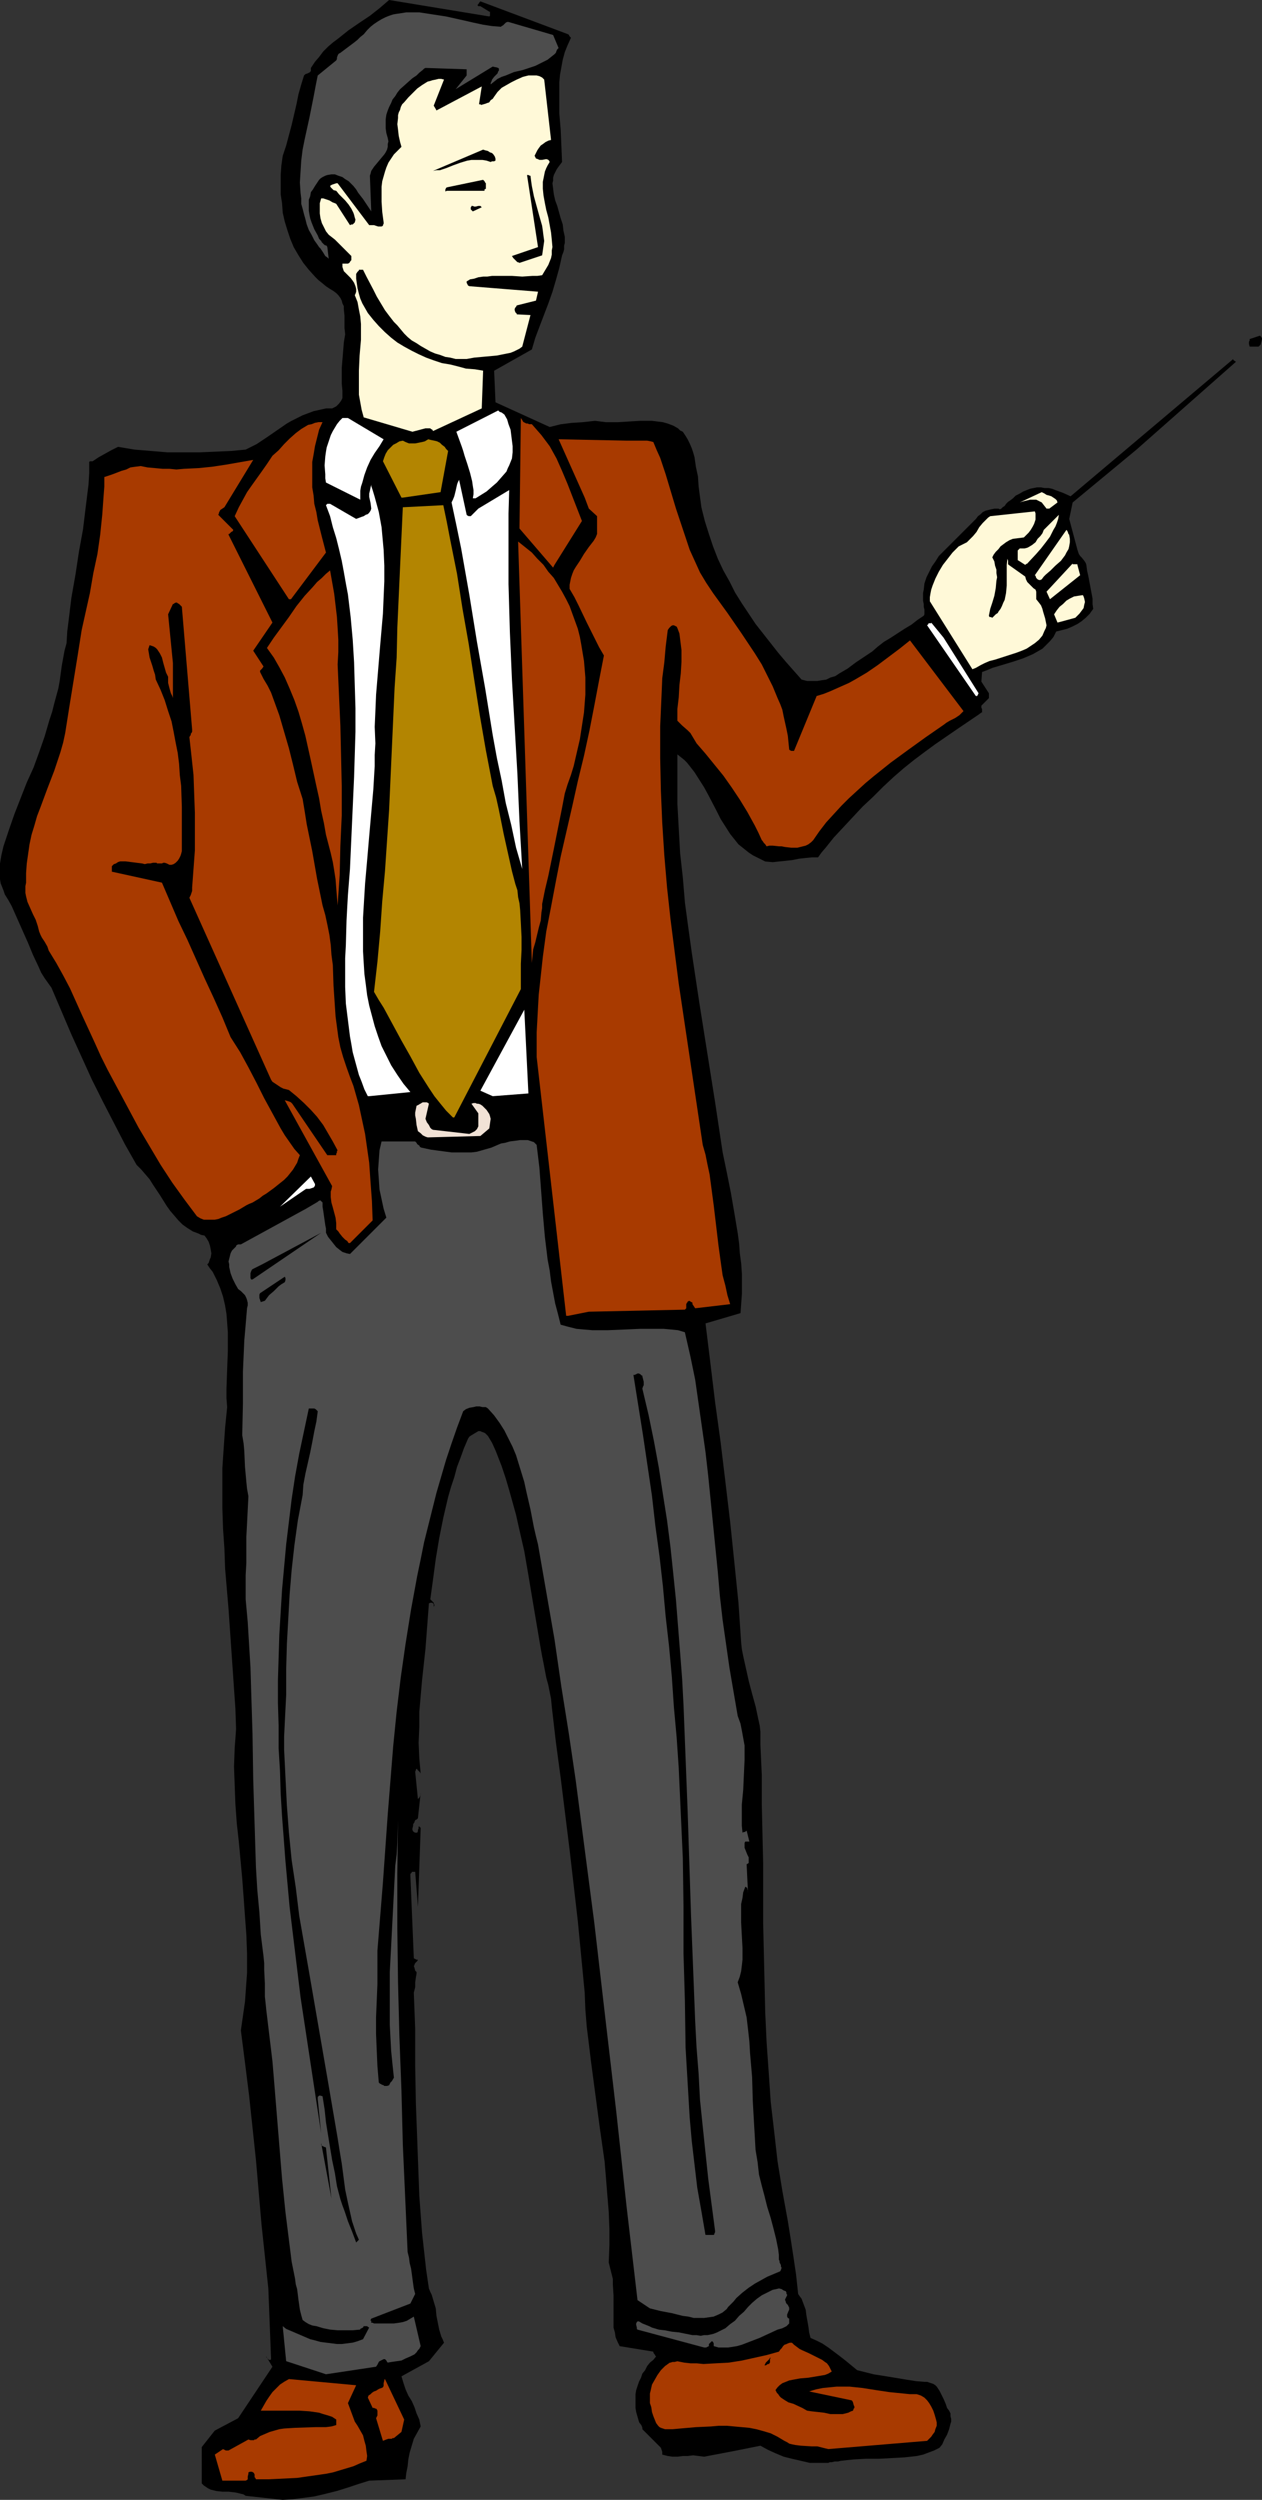 <?xml version="1.0" encoding="UTF-8" standalone="no"?>
<svg
   version="1.0"
   width="78.63mm"
   height="155.711mm"
   id="svg54"
   sodipodi:docname="Teacher - Male 11.wmf"
   xmlns:inkscape="http://www.inkscape.org/namespaces/inkscape"
   xmlns:sodipodi="http://sodipodi.sourceforge.net/DTD/sodipodi-0.dtd"
   xmlns="http://www.w3.org/2000/svg"
   xmlns:svg="http://www.w3.org/2000/svg">
  <rect width="100%" height="100%" fill="#333333" stroke="none"/>
  <sodipodi:namedview
     id="namedview54"
     pagecolor="#ffffff"
     bordercolor="#000000"
     borderopacity="0.25"
     inkscape:showpageshadow="2"
     inkscape:pageopacity="0.0"
     inkscape:pagecheckerboard="0"
     inkscape:deskcolor="#d1d1d1"
     inkscape:document-units="mm" />
  <defs
     id="defs1">
    <pattern
       id="WMFhbasepattern"
       patternUnits="userSpaceOnUse"
       width="6"
       height="6"
       x="0"
       y="0" />
  </defs>
  <path
     style="fill:#000000;fill-opacity:1;fill-rule:evenodd;stroke:none"
     d="m 66.58,588.515 2.424,-0.162 2.586,-0.323 2.424,-0.323 2.747,-0.646 2.586,-0.646 2.586,-0.808 2.424,-0.808 2.586,-0.808 8.565,-0.323 0.162,-1.454 0.323,-1.616 0.162,-1.616 0.323,-1.616 0.485,-1.616 0.485,-1.616 0.808,-1.454 0.808,-1.454 -0.162,-0.808 -0.162,-0.808 -0.646,-1.454 -0.485,-1.454 -0.646,-1.454 -0.808,-1.293 -0.646,-1.454 -0.485,-1.454 -0.485,-1.616 6.464,-3.555 3.555,-4.363 -0.323,-0.808 -0.323,-0.646 -0.485,-1.616 -0.323,-1.616 -0.323,-1.616 -0.162,-1.778 -0.485,-1.616 -0.485,-1.616 -0.323,-0.646 -0.323,-0.808 -0.646,-4.363 -0.485,-4.363 -0.485,-4.363 -0.323,-4.363 -0.323,-4.363 -0.162,-4.363 -0.323,-8.726 -0.323,-8.726 -0.162,-8.726 v -8.726 l -0.323,-8.564 0.162,-0.646 0.162,-0.646 v -1.131 l 0.162,-1.131 0.162,-0.97 v -0.162 -0.162 l -0.323,-0.323 -0.162,-0.646 -0.162,-0.485 0.162,-0.162 v -0.162 l 0.162,-0.323 0.323,-0.323 0.162,-0.162 0.162,-0.323 h -0.323 l -0.323,-0.162 -0.323,-0.162 -0.808,-19.391 v -0.485 l 0.323,-0.323 v -0.162 h 0.323 0.162 0.323 l 0.646,8.241 0.646,-18.583 -0.162,-0.162 -0.162,-0.162 v 0 H 98.577 v 0.162 0.323 l -0.162,0.323 v 0.323 l -0.162,0.323 h -0.323 -0.162 l -0.323,-0.162 -0.162,-0.162 -0.162,-0.323 v -0.323 l 0.162,-0.646 v -0.323 l 0.162,-0.323 0.162,-0.162 v -0.162 l 0.162,-0.323 0.162,-0.162 h 0.162 l 0.323,-0.323 0.646,-5.979 v 0.323 l -0.162,0.485 -0.162,0.323 -0.162,0.162 -0.162,0.162 -0.646,-6.464 0.162,-0.323 v -0.162 l 0.162,-0.162 v 0 h 0.162 v 0.162 l 0.162,0.162 0.162,0.162 0.162,0.162 0.162,0.162 0.162,0.323 v 0 l -0.323,-3.555 -0.162,-3.717 0.162,-3.717 v -3.555 l 0.323,-3.717 0.323,-3.717 0.808,-7.433 0.808,-10.665 0.323,-0.162 h 0.323 0.162 l 0.162,0.162 0.162,0.162 v 0.162 0.162 0.323 l 0.162,-0.323 v -0.162 l -0.162,-0.323 v -0.162 l -0.323,-0.323 -0.485,-0.485 0.646,-4.686 0.646,-4.848 0.808,-4.848 0.97,-4.848 1.131,-4.848 0.646,-2.262 0.808,-2.424 0.646,-2.424 0.808,-2.101 0.808,-2.262 0.97,-2.262 0.323,-0.485 0.485,-0.323 0.808,-0.485 0.808,-0.485 h 0.485 l 0.323,0.162 0.485,0.162 0.323,0.162 0.323,0.323 0.323,0.323 0.485,0.808 0.485,0.808 0.808,1.778 0.323,0.808 1.131,2.909 0.97,2.909 0.808,2.747 0.808,2.909 0.808,2.909 0.646,2.909 1.293,5.656 0.97,5.656 0.97,5.817 1.939,11.473 0.323,1.778 0.323,1.616 0.646,3.393 0.485,1.778 0.323,1.616 0.323,1.616 0.162,1.778 0.97,8.403 1.131,8.403 2.101,16.967 0.97,8.403 0.97,8.403 0.808,8.403 0.808,8.403 0.162,4.04 0.323,4.04 0.485,3.878 0.485,4.04 2.101,15.836 1.131,7.918 0.323,3.878 0.323,4.04 0.323,3.878 0.162,4.04 v 3.878 l -0.162,4.04 0.323,1.293 0.323,1.293 0.323,1.293 v 1.293 l 0.162,2.585 v 2.747 2.424 1.293 1.131 l 0.323,1.131 0.162,1.131 0.485,1.131 0.485,0.97 7.918,1.293 v 0.162 l 0.162,0.323 0.162,0.162 0.162,0.323 0.162,0.162 -0.646,0.808 -0.808,0.646 -0.646,0.808 -0.485,0.97 -0.646,0.808 -0.323,0.97 -0.485,0.97 -0.323,0.97 -0.323,0.97 -0.162,0.97 v 1.131 0.97 1.131 l 0.162,0.97 0.323,1.131 0.323,1.131 0.162,0.323 0.162,0.162 0.323,0.485 0.162,0.485 v 0.323 l 4.202,4.201 0.162,0.162 0.162,0.485 0.162,0.485 v 0.646 l 0.646,0.162 0.646,0.162 1.131,0.162 h 1.131 l 1.293,-0.162 h 1.131 l 1.293,-0.162 1.293,0.162 1.293,0.162 3.394,-0.646 3.394,-0.646 3.232,-0.646 3.232,-0.646 1.778,0.97 1.778,0.808 1.939,0.808 1.939,0.485 2.101,0.485 2.101,0.485 h 2.101 2.262 l 0.323,-0.162 h 0.485 l 0.646,-0.162 h 0.808 l 0.646,-0.162 1.454,-0.162 1.616,-0.162 2.909,-0.162 h 3.07 l 3.07,-0.162 2.909,-0.162 1.454,-0.162 1.454,-0.162 1.454,-0.323 1.293,-0.485 1.293,-0.485 1.293,-0.646 0.646,-0.808 0.485,-1.131 0.646,-1.131 0.485,-1.293 0.323,-1.293 0.162,-0.485 v -0.646 l -0.162,-0.646 v -0.646 l -0.323,-0.646 -0.485,-0.646 -0.323,-0.97 -0.485,-1.131 -0.485,-0.97 -0.485,-0.97 -0.646,-0.97 -0.323,-0.323 -0.485,-0.323 -0.485,-0.162 -0.485,-0.162 -0.485,-0.162 h -0.646 l -1.939,-0.162 -2.101,-0.323 -1.939,-0.323 -1.939,-0.323 -4.04,-0.646 -3.878,-0.97 -2.747,-2.262 -1.454,-1.131 -1.293,-0.97 -1.293,-0.97 -1.454,-0.97 -1.293,-0.646 -1.454,-0.646 -0.323,-1.293 -0.162,-1.293 -0.485,-2.747 -0.162,-1.293 -0.485,-1.293 -0.485,-1.293 -0.485,-0.646 -0.323,-0.485 -0.485,-4.525 -0.646,-4.363 -0.646,-4.201 -0.646,-4.04 -0.646,-3.555 -0.646,-3.555 -1.131,-6.948 -0.808,-7.11 -0.808,-6.948 -0.485,-7.11 -0.485,-6.948 -0.323,-6.948 -0.162,-7.11 -0.323,-13.897 v -14.058 l -0.323,-13.897 v -6.948 l -0.323,-7.11 v -1.454 -1.616 l -0.162,-1.454 -0.323,-1.454 -0.646,-3.07 -0.808,-2.909 -0.808,-3.07 -0.646,-2.909 -0.646,-2.909 -0.323,-1.616 -0.162,-1.454 -0.646,-9.534 -0.97,-9.534 -0.97,-9.372 -1.131,-9.534 -1.131,-9.372 -1.293,-9.372 -1.131,-9.372 -1.131,-9.211 8.242,-2.424 0.162,-2.262 0.162,-2.262 v -2.424 -2.262 l -0.162,-2.424 -0.323,-2.424 -0.162,-2.262 -0.323,-2.424 -0.808,-4.848 -0.808,-4.686 -0.97,-4.848 -0.97,-4.686 -1.778,-11.796 -3.717,-23.431 -1.778,-11.796 -0.808,-5.817 -0.808,-5.979 -0.485,-5.817 -0.646,-5.817 -0.323,-5.817 -0.323,-5.817 v -5.817 -5.817 l 0.808,0.646 0.808,0.646 0.646,0.646 0.646,0.808 1.131,1.454 1.131,1.778 1.131,1.778 0.97,1.778 1.939,3.717 0.97,1.939 1.131,1.778 1.131,1.778 1.293,1.616 0.646,0.808 0.808,0.646 0.808,0.646 0.808,0.646 0.97,0.646 0.97,0.485 0.97,0.485 0.97,0.485 1.778,0.162 1.454,-0.162 1.616,-0.162 1.454,-0.162 1.616,-0.323 1.454,-0.162 1.616,-0.162 h 1.454 l 0.808,-1.131 0.97,-1.131 1.939,-2.424 2.262,-2.424 2.262,-2.424 2.262,-2.424 2.424,-2.262 2.424,-2.424 2.424,-2.262 2.424,-2.101 2.424,-1.939 2.586,-1.939 2.424,-1.778 5.171,-3.555 5.01,-3.393 0.646,-0.485 h 0.162 v -0.162 -0.162 -0.485 l -0.162,-0.323 v -0.485 l 1.778,-1.778 v -1.131 l -1.778,-2.747 0.162,-2.262 1.293,-0.485 1.131,-0.485 4.848,-1.454 2.424,-0.808 1.131,-0.485 1.131,-0.485 1.131,-0.646 1.131,-0.646 0.808,-0.808 0.97,-0.97 0.808,-0.97 0.646,-1.293 2.586,-0.646 1.131,-0.485 1.293,-0.646 0.97,-0.646 0.97,-0.808 0.97,-0.97 0.323,-0.485 0.485,-0.646 -0.162,-1.131 v -1.293 l -0.485,-2.585 -0.485,-2.585 -0.323,-1.454 -0.162,-1.293 -0.162,-0.485 -0.323,-0.485 -0.646,-0.808 -0.323,-0.323 -0.323,-0.485 -0.162,-0.485 -0.162,-0.485 -1.939,-7.272 0.808,-3.878 15.029,-12.443 23.432,-20.684 -0.485,-0.323 -0.162,-0.162 v -0.162 l -38.3,32.318 -1.778,-0.808 -1.778,-0.646 -0.808,-0.323 -0.808,-0.162 h -0.97 l -0.808,-0.162 h -0.97 l -0.808,0.162 -0.808,0.162 -0.808,0.323 -0.808,0.323 -0.808,0.485 -0.97,0.485 -0.646,0.646 -0.646,0.485 -0.485,0.323 -0.485,0.485 -0.323,0.485 -0.485,0.323 -0.323,0.323 -0.323,0.162 -0.323,-0.162 h -0.323 -0.646 l -0.808,0.162 -0.646,0.162 -0.646,0.162 -0.646,0.323 -0.485,0.485 -0.646,0.485 -0.485,0.646 -1.131,1.131 -1.131,1.131 -2.262,2.262 -2.101,2.101 -1.131,1.131 -0.97,0.97 -0.808,1.293 -0.808,1.131 -0.646,1.293 -0.646,1.293 -0.485,1.454 -0.162,1.454 -0.162,0.808 v 0.808 0.97 l 0.162,0.808 v 0.646 l 0.162,0.646 v 0.323 0.162 0 0.162 0.162 0.323 l -0.162,0.323 -1.454,0.97 -1.454,1.131 -1.616,0.97 -3.232,2.101 -1.616,0.97 -1.454,1.131 -1.293,1.131 -1.939,1.293 -1.939,1.293 -1.939,1.454 -1.939,1.131 -0.97,0.646 -1.131,0.323 -0.97,0.485 -1.131,0.162 -0.97,0.162 h -1.293 -1.131 l -1.293,-0.323 -3.717,-4.201 -1.778,-2.101 -1.778,-2.262 -1.778,-2.262 -1.778,-2.262 -1.616,-2.424 -1.616,-2.424 -1.616,-2.585 -1.293,-2.585 -1.454,-2.585 -1.293,-2.747 -1.131,-2.909 -0.97,-2.909 -0.97,-3.07 -0.808,-3.232 -0.323,-2.424 -0.323,-2.424 -0.162,-2.424 -0.485,-2.262 -0.323,-2.262 -0.323,-1.131 -0.323,-0.97 -0.485,-1.131 -0.485,-0.97 -0.485,-0.808 -0.646,-0.97 -0.646,-0.323 -0.485,-0.485 -1.131,-0.646 -1.293,-0.485 -1.131,-0.323 -1.293,-0.162 -1.293,-0.162 h -1.293 -1.454 l -2.747,0.162 -2.586,0.162 h -1.454 -1.293 l -1.293,-0.162 -1.293,-0.162 -1.454,0.162 -1.454,0.162 -2.586,0.162 -1.293,0.162 -1.293,0.162 -1.293,0.323 -1.293,0.323 -12.767,-5.817 -0.323,-7.433 8.888,-5.009 v 0 l 0.808,-2.747 0.97,-2.585 2.101,-5.494 0.97,-2.747 0.808,-2.747 0.808,-2.909 0.646,-2.909 0.323,-0.808 0.162,-0.646 V 57.85 l 0.162,-0.646 v -1.454 l -0.323,-1.454 -0.162,-1.454 -0.485,-1.454 -0.808,-2.909 -0.485,-1.293 -0.323,-1.454 -0.162,-1.293 -0.162,-1.293 0.162,-0.646 V 41.852 l 0.162,-0.646 0.323,-0.646 0.323,-0.646 0.323,-0.485 0.485,-0.646 0.485,-0.646 -0.162,-3.878 -0.162,-3.717 -0.323,-3.878 v -3.717 -1.778 -1.778 l 0.162,-1.778 0.323,-1.778 0.323,-1.778 0.485,-1.778 0.646,-1.616 0.808,-1.778 -0.323,-0.323 -0.162,-0.323 -0.162,-0.162 -20.685,-7.756 v 0 l -0.162,0.162 -0.323,0.485 -0.162,0.162 v 0.162 l 0.162,0.162 h 0.162 0.162 0.162 l 2.101,1.293 h 0.162 V 2.909 3.232 3.555 3.717 L 115.222,3.878 91.628,0 l -1.131,0.97 -1.131,0.97 -2.262,1.778 -2.424,1.616 -2.586,1.778 -2.424,1.939 -1.293,0.97 -1.131,0.97 -1.131,1.131 -0.97,1.293 -0.97,1.131 -0.97,1.454 v 0.162 0.323 0.323 h -0.162 v 0.162 l -0.323,0.162 -0.323,0.162 -0.485,0.162 -0.323,0.323 -0.646,2.101 -0.646,2.262 -0.485,2.424 -1.131,4.848 -0.646,2.424 -0.646,2.424 -0.808,2.424 -0.323,2.262 -0.162,2.262 v 2.262 2.262 l 0.323,2.101 0.162,2.262 0.485,2.101 0.646,2.101 0.646,1.939 0.808,1.939 1.131,1.939 1.131,1.778 1.293,1.616 1.454,1.616 0.808,0.808 0.808,0.646 0.97,0.808 0.97,0.646 0.808,0.485 0.646,0.485 0.485,0.485 0.485,0.646 0.323,0.646 0.162,0.646 0.323,0.646 v 0.646 l 0.162,1.616 v 1.454 1.454 l 0.162,1.454 -0.323,1.939 -0.162,2.101 -0.162,1.939 -0.162,1.939 v 1.778 1.939 l 0.162,1.616 v 1.778 l -0.162,0.323 -0.162,0.323 -0.485,0.646 -0.646,0.646 -0.97,0.485 h -1.454 l -1.454,0.323 -1.454,0.323 -1.293,0.485 -1.293,0.485 -1.293,0.646 -1.293,0.646 -1.131,0.646 -4.686,3.232 -2.424,1.616 -1.293,0.646 -1.293,0.646 -3.394,0.323 -3.717,0.162 -3.717,0.162 h -3.717 -3.878 l -3.878,-0.323 -3.878,-0.323 -3.878,-0.646 -0.97,0.485 -0.646,0.323 -1.454,0.808 -1.454,0.808 -1.454,0.97 H 21.331 21.17 l -0.162,0.162 v 2.585 l -0.162,2.747 -0.323,2.585 -0.323,2.585 -0.646,5.332 -0.97,5.333 -0.808,5.333 -0.97,5.494 -0.646,5.333 -0.323,2.585 -0.162,2.747 -0.485,1.778 -0.323,1.778 -0.323,1.778 -0.485,3.555 -0.323,1.778 -0.485,1.778 -0.485,1.778 -0.485,1.939 -0.646,1.939 -1.131,3.878 -1.293,3.717 -1.293,3.555 -1.616,3.555 -1.454,3.717 -1.454,3.717 -1.293,3.717 -0.646,1.939 -0.646,1.939 -0.485,2.101 L 0,203.282 v 0.97 0.97 0.97 0.808 l 0.162,0.97 0.323,0.808 0.323,0.808 0.323,0.97 0.808,1.293 0.808,1.454 1.293,2.909 1.293,2.909 1.293,2.909 1.131,2.747 1.293,2.747 0.646,1.454 0.808,1.293 0.808,1.131 0.808,1.131 4.686,10.988 2.424,5.333 2.424,5.333 2.586,5.171 2.586,5.009 2.586,5.009 2.747,4.848 1.131,1.131 0.97,1.131 0.97,1.131 0.808,1.293 1.616,2.424 0.808,1.293 0.808,1.293 0.808,1.131 0.97,1.131 0.97,1.131 0.97,0.97 1.131,0.808 1.293,0.808 1.293,0.485 0.646,0.323 0.808,0.162 0.485,0.646 0.485,0.808 0.323,0.97 0.162,0.808 0.162,0.97 -0.162,0.97 -0.162,0.323 -0.162,0.485 -0.162,0.485 -0.323,0.323 0.646,0.97 0.646,0.808 0.485,0.97 0.485,0.97 0.808,1.939 0.646,1.939 0.485,2.101 0.323,1.939 0.162,2.101 0.162,2.262 v 2.101 2.262 l -0.162,4.363 -0.162,4.525 v 2.262 l 0.162,2.101 -0.485,4.848 -0.323,4.686 -0.323,4.848 v 4.686 4.686 l 0.162,4.848 0.323,4.686 0.162,4.686 0.808,9.534 0.646,9.372 0.646,9.372 0.323,4.686 0.162,4.848 -0.162,2.262 -0.162,2.101 -0.162,4.525 0.162,4.363 0.162,4.363 0.323,4.525 0.485,4.363 0.808,8.726 0.323,4.363 0.323,4.525 0.323,4.363 0.162,4.363 v 4.525 l -0.323,4.525 -0.162,2.262 -0.323,2.262 -0.323,2.262 -0.323,2.262 0.97,7.595 0.97,7.756 0.808,7.595 0.808,7.595 1.293,15.028 0.808,7.595 0.808,7.595 0.646,16.644 -0.162,0.162 H 63.509 63.348 l -0.162,-0.162 -0.323,-0.323 -0.162,-0.162 v -0.162 l 1.454,2.424 -8.08,12.119 -5.494,2.909 -3.07,3.878 v 8.564 l 0.485,0.485 0.485,0.323 0.485,0.323 0.646,0.323 0.646,0.162 0.646,0.162 1.454,0.162 h 1.454 l 1.454,0.162 0.808,0.162 0.646,0.162 0.646,0.162 0.485,0.323 z"
     id="path1" />
  <path
     style="fill:#000000;fill-opacity:1;fill-rule:evenodd;stroke:none"
     d="m 62.055,583.182 -0.162,-0.323 -0.162,-0.323 -0.485,-0.646 -0.323,-0.97 -0.162,-0.485 -0.162,-0.646 v 0.485 0.485 l 0.323,0.808 0.323,0.646 0.485,0.97 z"
     id="path2" />
  <path
     style="fill:#000000;fill-opacity:1;fill-rule:evenodd;stroke:none"
     d="m 61.247,577.203 v -1.778 z"
     id="path3" />
  <path
     style="fill:#a83a00;fill-opacity:1;fill-rule:evenodd;stroke:none"
     d="m 52.52,583.99 h 5.333 l 0.323,-0.162 0.162,-0.162 v -0.646 l 0.162,-0.646 v -0.323 l 0.323,-0.162 h 0.162 0.323 l 0.323,0.162 0.162,0.162 0.162,0.323 v 0.646 l 0.162,0.162 0.162,0.323 h 3.07 l 3.394,-0.162 3.232,-0.162 3.394,-0.485 3.394,-0.485 1.616,-0.323 1.616,-0.485 1.616,-0.485 1.616,-0.485 1.454,-0.646 1.616,-0.646 0.162,-1.131 -0.162,-1.131 -0.162,-1.293 -0.323,-1.131 -0.323,-1.293 -0.646,-1.131 -0.646,-1.131 -0.646,-0.97 -1.616,-4.363 1.939,-4.201 -15.837,-1.454 -1.131,0.646 -0.97,0.646 -0.97,0.97 -0.808,0.808 -0.808,1.131 -0.646,0.97 -0.646,1.131 -0.646,1.131 h 2.262 2.262 2.262 2.262 l 2.424,0.162 1.131,0.162 1.131,0.162 0.97,0.323 1.131,0.323 0.97,0.323 0.97,0.646 v 1.293 l -1.131,0.323 -1.293,0.162 h -2.424 l -4.848,0.162 -2.586,0.162 -1.131,0.162 -1.131,0.323 -1.131,0.323 -1.131,0.485 -1.131,0.485 -0.97,0.808 h -0.323 l -0.162,0.162 h -0.485 -0.323 l -0.485,-0.162 -4.686,2.585 h -0.323 -0.323 l -0.323,-0.162 -0.323,-0.162 -1.939,1.293 1.778,6.14 z"
     id="path4" />
  <path
     style="fill:#a83a00;fill-opacity:1;fill-rule:evenodd;stroke:none"
     d="m 195.053,576.557 23.271,-1.939 0.485,-0.485 0.485,-0.485 0.323,-0.485 0.485,-0.646 0.162,-0.646 0.323,-0.808 v -0.808 l -0.162,-0.646 -0.323,-1.131 -0.323,-0.97 -0.485,-0.97 -0.485,-0.808 -0.485,-0.646 -0.646,-0.646 -0.808,-0.485 -0.97,-0.323 h -1.616 l -1.616,-0.162 -3.232,-0.323 -3.232,-0.485 -3.07,-0.485 -3.07,-0.323 h -1.454 -1.616 l -1.616,0.162 -1.616,0.162 -1.616,0.323 -1.616,0.485 10.019,2.101 0.162,0.162 0.162,0.323 0.162,0.646 0.162,0.323 v 0.323 l -0.162,0.162 -0.162,0.485 -0.485,0.162 -0.646,0.323 -0.646,0.162 -0.646,0.162 h -1.454 -1.454 l -1.454,-0.323 -1.454,-0.162 -1.454,-0.162 -1.131,-0.162 -1.131,-0.646 -2.101,-0.97 -1.131,-0.323 -0.808,-0.485 -0.97,-0.646 -0.323,-0.323 -0.323,-0.485 -0.323,-0.323 -0.323,-0.646 0.485,-0.646 0.485,-0.485 0.646,-0.485 0.808,-0.323 0.808,-0.323 0.808,-0.162 1.778,-0.323 1.939,-0.162 1.939,-0.323 1.939,-0.323 0.808,-0.323 0.808,-0.485 -0.323,-0.646 -0.323,-0.646 -0.485,-0.646 -0.485,-0.323 -0.646,-0.485 -0.646,-0.323 -1.293,-0.646 -1.293,-0.646 -1.454,-0.646 -0.646,-0.323 -0.646,-0.485 -0.646,-0.485 -0.485,-0.485 h -0.485 l -0.485,0.162 -0.323,0.162 -0.485,0.162 -0.323,0.323 -0.323,0.485 -0.323,0.323 -0.323,0.485 -2.909,0.808 -2.909,0.646 -2.909,0.646 -3.07,0.485 -3.07,0.162 -2.909,0.162 -1.616,-0.162 h -1.454 l -1.454,-0.162 -1.616,-0.323 -0.646,0.162 h -0.485 l -0.485,0.162 h -0.162 v 0 l -1.131,0.808 -0.97,0.97 -0.808,1.131 -0.646,1.131 -0.646,1.131 -0.323,1.454 -0.162,0.646 v 0.646 0.808 0.808 l 0.323,0.97 0.162,1.131 0.323,0.97 0.323,0.808 0.323,0.808 0.485,0.646 0.323,0.323 0.323,0.162 0.485,0.162 0.485,0.162 h 1.778 l 1.778,-0.162 3.717,-0.323 3.555,-0.162 1.778,-0.162 h 1.939 l 1.778,0.162 1.778,0.162 1.778,0.162 1.616,0.323 1.778,0.485 1.616,0.485 1.616,0.808 1.616,0.97 0.646,0.323 0.485,0.323 0.646,0.162 0.808,0.162 1.293,0.162 2.586,0.162 h 1.293 l 1.293,0.323 0.646,0.162 z"
     id="path5" />
  <path
     style="fill:#a83a00;fill-opacity:1;fill-rule:evenodd;stroke:none"
     d="m 90.982,574.295 0.485,-0.162 h 0.323 0.485 l 0.162,-0.162 h 0.323 l 1.778,-1.454 0.646,-2.909 -4.525,-9.534 -0.162,0.162 v 0.162 l -0.162,0.646 v 0.323 0.323 l -0.162,0.323 -0.323,0.162 -0.485,0.162 -0.323,0.162 -0.485,0.323 -0.485,0.162 -0.485,0.323 -0.323,0.323 -0.485,0.323 -0.162,0.485 1.131,2.424 h 0.323 l 0.323,0.162 h 0.162 l 0.162,0.162 0.162,0.323 v 0.162 0.485 0.485 l -0.323,0.646 1.616,5.333 z"
     id="path6" />
  <path
     style="fill:#000000;fill-opacity:1;fill-rule:evenodd;stroke:none"
     d="m 180.186,556.843 h 0.162 l 0.485,-0.323 h 0.323 v -0.162 l 0.162,-0.162 v -0.323 -0.323 -0.162 l 0.162,-0.323 v 0 h -0.162 l -0.162,0.323 -0.808,0.808 -0.162,0.323 -0.162,0.323 h -0.162 0.162 v 0 z"
     id="path7" />
  <path
     style="fill:#4d4d4d;fill-opacity:1;fill-rule:evenodd;stroke:none"
     d="m 76.761,558.944 11.797,-1.778 0.323,-0.485 0.323,-0.646 0.162,-0.162 0.323,-0.162 0.323,-0.162 0.323,-0.162 h 0.323 v 0 l 0.323,0.323 0.162,0.323 0.162,0.162 0.97,-0.162 1.131,-0.162 1.131,-0.162 0.97,-0.485 1.131,-0.485 0.97,-0.485 0.485,-0.485 0.323,-0.485 0.323,-0.323 0.323,-0.646 -1.616,-6.948 -0.808,0.485 -0.808,0.485 -0.97,0.323 -0.97,0.162 -1.131,0.162 H 91.628 89.204 88.558 88.073 l -0.323,-0.162 h -0.323 v -0.323 -0.162 h -0.162 v 0 0 -0.162 l 0.162,-0.323 9.211,-3.555 1.131,-2.262 -0.323,-1.293 -0.162,-1.131 -0.323,-2.424 -0.162,-1.131 -0.323,-1.293 -0.162,-1.293 -0.323,-1.293 -1.131,-25.37 -0.323,-12.766 -0.485,-12.766 -0.323,-12.766 -0.162,-12.604 v -12.766 l 0.162,-12.604 -0.162,5.333 -0.162,2.747 -0.323,2.585 -0.323,6.302 -0.323,6.302 -0.323,6.302 -0.323,6.14 v 6.302 6.14 l 0.162,3.07 0.162,3.07 0.323,3.232 0.323,3.07 -0.485,0.808 -0.323,0.323 -0.162,0.323 -0.162,0.323 -0.485,0.162 h -0.323 -0.323 l -0.162,-0.162 -0.485,-0.162 -0.162,-0.162 h -0.162 l -0.323,-0.323 -0.323,-3.878 -0.162,-3.717 -0.162,-3.878 v -3.878 l 0.323,-7.756 v -3.878 -4.04 l 1.293,-15.998 1.131,-15.998 0.646,-8.08 0.646,-8.08 0.808,-8.08 0.97,-8.08 1.131,-7.918 1.293,-8.08 1.454,-7.918 0.808,-3.878 0.808,-4.04 0.97,-3.878 0.97,-3.878 0.97,-3.878 1.131,-3.878 1.131,-3.878 1.293,-3.878 1.293,-3.717 1.454,-3.878 0.646,-0.485 0.808,-0.323 0.97,-0.162 0.646,-0.162 h 0.808 l 0.646,0.162 h 0.808 l 0.485,0.323 1.454,1.616 1.293,1.778 1.131,1.778 0.97,1.939 0.97,1.939 0.808,1.939 0.646,2.101 0.646,2.101 0.646,2.101 0.485,2.262 0.97,4.201 0.808,4.201 0.485,2.101 0.485,1.939 1.939,11.15 1.939,11.15 1.616,11.15 1.778,11.15 1.616,10.988 1.454,11.15 2.909,22.3 2.586,22.3 2.586,22.138 2.424,22.3 2.586,22.138 2.909,1.939 2.586,0.646 2.586,0.485 2.586,0.646 1.293,0.162 1.293,0.323 h 1.293 1.131 l 1.131,-0.162 1.131,-0.162 1.131,-0.485 0.97,-0.485 0.97,-0.808 0.323,-0.485 0.485,-0.485 0.808,-0.808 0.646,-0.808 1.454,-1.293 1.454,-1.131 1.454,-0.97 1.454,-0.808 1.454,-0.808 3.07,-1.293 0.162,-0.323 0.162,-0.485 -0.162,-0.323 v -0.323 l -0.323,-0.646 v -0.323 l -0.162,-0.323 v -1.131 l -0.162,-1.293 -0.485,-2.424 -0.646,-2.585 -0.646,-2.424 -0.808,-2.585 -0.646,-2.585 -0.646,-2.424 -0.646,-2.585 -0.323,-2.909 -0.485,-2.909 -0.162,-2.909 -0.162,-2.747 -0.162,-2.909 -0.162,-2.909 -0.162,-5.656 -0.485,-5.656 -0.162,-2.747 -0.323,-2.909 -0.323,-2.747 -0.646,-2.747 -0.646,-2.747 -0.808,-2.747 0.485,-1.293 0.323,-1.293 0.162,-1.293 0.162,-1.454 v -1.454 -1.293 l -0.323,-5.979 v -1.454 -1.454 -1.454 l 0.323,-1.454 0.162,-1.293 0.485,-1.293 h 0.162 l 0.162,0.162 0.162,0.162 v 0.162 l 0.162,0.485 v 0.485 l -0.323,-6.787 0.323,-0.162 0.162,-0.162 v -0.323 -0.323 -0.323 -0.323 l -0.323,-0.646 -0.323,-0.808 -0.323,-0.808 v -0.323 -0.323 -0.485 l 0.162,-0.323 h 0.97 l -0.646,-2.585 -0.162,0.162 h -0.162 v 0.162 h -0.162 -0.162 l -0.323,0.162 -0.162,-1.616 v -1.616 -1.616 -1.778 l 0.323,-3.393 0.162,-3.555 0.162,-3.555 v -1.778 -1.616 l -0.323,-1.778 -0.323,-1.778 -0.323,-1.616 -0.646,-1.778 -0.97,-5.656 -0.97,-5.656 -0.808,-5.656 -0.808,-5.656 -0.646,-5.656 -0.485,-5.656 -2.262,-22.623 -0.646,-5.656 -0.808,-5.656 -0.808,-5.656 -0.808,-5.656 -1.131,-5.494 -1.293,-5.656 -1.616,-0.485 -1.616,-0.162 -1.778,-0.162 h -1.778 -1.778 -1.939 l -3.717,0.162 -3.878,0.162 h -1.778 -1.939 l -1.939,-0.162 -1.778,-0.162 -1.939,-0.485 -1.778,-0.485 -0.646,-2.585 -0.646,-2.424 -0.485,-2.585 -0.485,-2.585 -0.323,-2.585 -0.485,-2.585 -0.646,-5.333 -0.485,-5.494 -0.808,-10.827 -0.646,-5.333 -0.323,-0.323 -0.323,-0.323 -0.485,-0.162 -0.485,-0.162 -0.485,-0.162 h -0.646 -1.131 l -1.131,0.162 -1.293,0.162 -1.131,0.323 -0.97,0.162 -1.131,0.485 -1.131,0.485 -1.131,0.323 -1.131,0.323 -1.131,0.323 -1.293,0.162 h -1.131 -1.131 -2.424 l -2.424,-0.323 -2.424,-0.323 -2.262,-0.485 -0.323,-0.162 -0.162,-0.323 -0.485,-0.323 -0.162,-0.323 -0.323,-0.323 h -7.918 l -0.485,2.101 -0.162,2.262 -0.162,2.262 0.162,2.262 0.162,2.424 0.485,2.262 0.485,2.262 0.646,2.101 -8.565,8.564 -0.808,-0.162 -0.97,-0.323 -0.646,-0.485 -0.808,-0.646 -0.646,-0.808 -0.646,-0.808 -0.646,-0.808 -0.485,-0.97 v -0.97 l -0.162,-0.808 -0.485,-3.393 -0.162,-0.97 v -0.97 l -0.162,-0.162 -0.162,-0.162 -0.162,-0.162 h -0.162 l -0.323,0.162 -0.162,0.162 -2.747,1.616 -15.352,8.403 H 56.399 56.076 l -0.323,0.162 -0.162,0.162 v 0.162 l -0.485,0.485 -0.485,0.485 -0.323,0.646 -0.162,0.646 -0.162,0.646 -0.162,0.646 0.162,0.646 v 0.646 l 0.323,1.454 0.485,1.293 0.646,1.293 0.646,1.131 0.646,0.485 0.485,0.485 0.485,0.485 0.323,0.646 0.162,0.485 0.162,0.646 v 0.646 l -0.162,0.646 -0.323,3.878 -0.323,3.717 -0.162,3.717 -0.162,3.717 v 7.433 l -0.162,7.433 0.323,1.939 0.162,1.778 0.162,3.717 0.323,3.555 0.162,1.616 0.323,1.778 -0.162,3.232 -0.162,3.232 -0.162,3.07 v 3.07 3.07 l -0.162,2.909 v 5.656 l 0.485,5.333 0.323,5.333 0.323,5.333 0.162,5.332 0.323,10.503 0.162,10.503 0.323,10.503 0.323,10.342 0.323,5.333 0.485,5.171 0.323,5.171 0.646,5.171 0.162,1.616 v 1.616 l 0.162,3.232 v 3.07 l 0.162,1.454 0.162,1.616 0.485,4.04 0.485,4.04 0.485,4.04 0.323,3.878 0.646,7.918 0.646,7.918 0.646,7.918 0.808,7.918 0.485,3.878 0.485,3.878 0.485,3.878 0.808,4.04 0.162,1.293 0.323,1.131 0.323,2.585 0.323,2.262 0.323,1.293 0.323,1.131 0.646,0.485 0.808,0.485 0.808,0.323 0.97,0.162 1.616,0.485 1.616,0.323 1.778,0.162 h 1.778 1.778 l 1.778,-0.162 v -0.162 l 0.323,-0.162 0.323,-0.162 0.162,-0.323 h 0.485 0.323 l 0.162,0.162 0.323,0.162 -1.454,2.747 -1.293,0.485 -1.131,0.323 -1.293,0.162 -1.293,0.162 h -1.131 l -1.293,-0.162 -1.293,-0.162 -1.293,-0.162 -1.131,-0.323 -1.293,-0.323 -1.131,-0.485 -1.131,-0.485 -2.262,-0.97 -1.131,-0.485 -0.808,-0.646 0.808,8.241 z"
     id="path8" />
  <path
     style="fill:#4d4d4d;fill-opacity:1;fill-rule:evenodd;stroke:none"
     d="m 165.803,552.642 h 0.162 0.323 l 0.323,-0.162 0.323,-0.162 v -0.162 -0.323 l 0.323,-0.323 0.162,-0.162 0.162,-0.162 h 0.162 l 0.162,0.162 0.162,0.323 v 0.323 0.323 l 1.131,0.323 h 1.131 1.131 l 1.131,-0.162 0.97,-0.162 1.131,-0.323 2.101,-0.808 2.101,-0.808 2.101,-0.97 2.101,-0.97 1.131,-0.323 0.97,-0.485 0.323,-0.323 0.323,-0.323 v -0.485 -0.323 -0.323 l -0.323,-0.162 -0.162,-0.323 v -0.323 -0.162 l 0.323,-0.808 0.162,-0.323 v -0.323 -0.162 l -0.162,-0.323 -0.162,-0.323 -0.323,-0.323 -0.162,-0.323 v -0.162 l -0.162,-0.323 v -0.162 l 0.485,-0.97 v -0.162 l -0.162,-0.162 v -0.323 l -0.162,-0.323 -0.485,-0.162 -0.485,-0.323 -0.646,-0.162 -0.646,0.162 -0.808,0.162 -0.646,0.323 -0.646,0.323 -1.293,0.646 -1.131,0.808 -1.131,0.97 -0.97,0.97 -0.97,1.131 -1.131,0.97 -0.97,1.131 -1.131,0.808 -1.131,0.97 -1.293,0.646 -0.646,0.323 -0.808,0.323 -0.646,0.162 -0.808,0.162 h -0.808 l -0.808,0.162 -0.97,-0.162 h -0.97 l -1.616,-0.323 -1.616,-0.323 -1.616,-0.162 -1.616,-0.323 -1.454,-0.162 -1.616,-0.485 -0.646,-0.323 -0.808,-0.323 -0.808,-0.323 -0.808,-0.485 h -0.323 l -0.162,0.162 -0.162,0.323 v 0.323 l 0.162,0.646 v 0.323 l 0.162,0.162 z"
     id="path9" />
  <path
     style="fill:#ffffff;fill-opacity:1;fill-rule:evenodd;stroke:none"
     d="m 67.388,542.623 -0.323,-5.009 z"
     id="path10" />
  <path
     style="fill:#000000;fill-opacity:1;fill-rule:evenodd;stroke:none"
     d="m 84.518,527.272 -0.646,-1.454 -0.485,-1.454 -0.485,-1.454 -0.323,-1.454 -0.646,-2.909 -0.646,-3.07 -0.808,-6.14 -0.485,-2.909 -0.485,-3.07 -1.131,-6.625 -1.131,-6.625 -2.262,-13.089 -2.262,-13.089 -1.131,-6.464 -1.131,-6.464 -0.808,-6.625 -0.97,-6.464 -0.646,-6.464 -0.485,-6.464 -0.323,-6.464 -0.323,-6.625 v -3.07 l 0.162,-3.393 0.162,-3.232 0.162,-3.232 v -5.979 l 0.162,-5.979 0.323,-5.817 0.323,-5.817 0.485,-5.817 0.646,-5.817 0.808,-5.817 1.131,-5.979 0.162,-2.424 0.485,-2.585 1.131,-5.009 0.485,-2.424 0.485,-2.585 0.485,-2.262 0.323,-2.424 -0.162,-0.162 -0.162,-0.162 -0.162,-0.162 -0.323,-0.162 H 73.69 73.367 73.044 72.721 l -1.131,5.333 -1.131,5.333 -0.97,5.332 -0.808,5.333 -0.646,5.333 -0.646,5.333 -0.485,5.332 -0.485,5.333 -0.323,5.333 -0.323,5.332 -0.162,5.333 -0.162,5.333 v 5.332 l 0.162,5.333 v 5.333 l 0.323,5.332 0.162,5.333 0.323,5.333 0.808,10.665 0.97,10.665 1.293,10.665 1.293,10.665 1.616,10.665 1.616,10.665 1.616,10.665 -0.808,-8.08 v -0.323 -0.162 l 0.162,-0.162 0.162,-0.162 h 0.162 0.162 l 0.485,0.162 0.485,3.07 0.323,3.07 0.97,5.979 0.485,2.909 0.646,3.07 0.485,3.07 0.808,3.07 0.485,1.454 0.485,1.293 0.808,2.424 0.97,2.424 0.485,1.293 0.485,1.293 z"
     id="path11" />
  <path
     style="fill:#000000;fill-opacity:1;fill-rule:evenodd;stroke:none"
     d="m 166.288,526.141 h 1.778 l 0.162,-0.162 v -0.162 l 0.162,-0.323 v -0.323 l -0.808,-6.14 -0.808,-6.14 -0.646,-6.14 -0.646,-6.14 -0.646,-6.302 -0.323,-6.14 -0.485,-6.14 -0.323,-6.14 -0.485,-12.443 -0.485,-12.281 -0.808,-24.885 -0.485,-12.443 -0.485,-12.443 -0.323,-6.14 -0.485,-6.302 -0.485,-6.14 -0.485,-6.14 -0.646,-6.302 -0.646,-6.14 -0.808,-6.302 -0.97,-6.14 -0.97,-6.302 -1.131,-6.14 -1.293,-6.302 -1.454,-6.14 0.162,-0.485 0.162,-0.323 v -0.485 -0.323 l -0.162,-0.646 -0.162,-0.646 v -0.162 h -0.162 l -0.323,-0.323 -0.323,-0.162 h -0.323 l -0.323,0.162 -0.323,0.162 h -0.323 l 2.262,14.22 2.101,14.22 0.808,7.11 0.97,7.11 0.808,7.11 0.646,7.11 0.808,7.11 0.646,7.11 0.485,7.11 0.646,7.11 0.485,7.11 0.323,7.11 0.323,7.11 0.323,7.11 0.162,11.311 v 11.15 l 0.323,10.988 0.162,11.15 0.323,5.494 0.323,5.494 0.323,5.494 0.485,5.494 0.646,5.494 0.646,5.494 0.97,5.494 0.97,5.656 z"
     id="path12" />
  <path
     style="fill:#000000;fill-opacity:1;fill-rule:evenodd;stroke:none"
     d="m 78.053,517.576 -1.293,-11.958 v 0 l -0.162,-0.162 h -0.162 l -0.646,-0.323 -0.162,-0.162 v -0.162 -0.323 z"
     id="path13" />
  <path
     style="fill:#ffffff;fill-opacity:1;fill-rule:evenodd;stroke:none"
     d="m 74.821,492.368 -0.97,-7.272 z"
     id="path14" />
  <path
     style="fill:#ffffff;fill-opacity:1;fill-rule:evenodd;stroke:none"
     d="m 176.63,459.888 v -5.656 z"
     id="path15" />
  <path
     style="fill:#ffffff;fill-opacity:1;fill-rule:evenodd;stroke:none"
     d="m 176.63,450.193 v -2.101 z"
     id="path16" />
  <path
     style="fill:#000000;fill-opacity:1;fill-rule:evenodd;stroke:none"
     d="m 174.853,443.406 -0.323,-2.747 z"
     id="path17" />
  <path
     style="fill:#ffffff;fill-opacity:1;fill-rule:evenodd;stroke:none"
     d="M 97.769,439.205 V 438.397 Z"
     id="path18" />
  <path
     style="fill:#000000;fill-opacity:1;fill-rule:evenodd;stroke:none"
     d="m 174.853,438.397 v -3.07 z"
     id="path19" />
  <path
     style="fill:#ffffff;fill-opacity:1;fill-rule:evenodd;stroke:none"
     d="m 176.63,428.055 v -1.293 z"
     id="path20" />
  <path
     style="fill:#000000;fill-opacity:1;fill-rule:evenodd;stroke:none"
     d="m 62.378,306.215 0.97,-1.293 1.131,-0.97 1.131,-1.131 0.646,-0.485 0.808,-0.485 0.162,-0.485 v -0.323 -0.162 l -0.162,-0.323 -5.818,3.878 v 0 l -0.162,0.323 v 0.323 0.485 l 0.162,0.485 0.162,0.485 z"
     id="path21" />
  <path
     style="fill:#000000;fill-opacity:1;fill-rule:evenodd;stroke:none"
     d="m 59.469,301.206 16.16,-10.988 -13.898,7.433 -2.262,1.131 -0.162,0.162 -0.162,0.323 -0.162,0.485 v 0.808 0.323 l 0.162,0.323 z"
     id="path22" />
  <path
     style="fill:#000000;fill-opacity:1;fill-rule:evenodd;stroke:none"
     d="m 137.684,291.995 2.909,-1.131 0.162,-0.323 0.162,-0.323 0.162,-0.323 0.485,-0.162 -0.323,-2.424 -0.162,-0.323 -0.162,-0.323 -0.485,-0.646 -0.808,-0.646 -0.808,-0.485 h -2.262 l -0.485,0.162 -0.162,0.323 -0.646,0.485 -0.646,0.808 -0.485,0.646 1.454,3.555 z"
     id="path23" />
  <path
     style="fill:#ffffff;fill-opacity:1;fill-rule:evenodd;stroke:none"
     d="m 65.933,284.077 6.141,-4.201 h 0.808 l 0.485,-0.162 0.485,-0.162 v 0 l 0.162,-0.162 0.162,-0.323 v -0.323 l -0.97,-1.778 z"
     id="path24" />
  <path
     style="fill:#000000;fill-opacity:1;fill-rule:evenodd;stroke:none"
     d="m 137.038,274.543 2.101,-0.808 0.97,-2.424 -0.97,-2.585 -0.485,-0.646 -0.646,-0.485 -0.646,-0.323 -0.808,-0.323 -1.293,0.323 -0.485,0.162 -0.485,0.323 -0.485,0.323 -0.485,0.323 -0.323,0.485 -0.323,0.646 1.131,4.201 3.07,1.131 z"
     id="path25" />
  <path
     style="fill:#f1e2d6;fill-opacity:1;fill-rule:evenodd;stroke:none"
     d="m 101.001,267.756 12.12,-0.323 2.101,-1.778 0.323,-2.262 -0.162,-0.646 -0.162,-0.485 -0.323,-0.485 -0.323,-0.485 -0.485,-0.485 -0.485,-0.485 -0.485,-0.323 -0.485,-0.162 h -0.323 l -0.323,-0.162 h -0.485 l -0.485,0.162 1.616,2.262 v 3.07 l -0.162,0.323 -0.162,0.323 -0.485,0.485 -0.646,0.323 -0.646,0.323 -8.565,-0.97 -0.323,-0.162 -0.323,-0.323 -0.323,-0.646 -0.485,-0.646 -0.323,-0.808 0.808,-3.555 v 0 l -0.162,-0.162 -0.323,-0.162 h -0.323 -0.646 l -0.323,0.162 -0.162,0.162 h -0.162 v 0 l -0.162,0.162 -0.646,0.323 -0.162,0.808 -0.162,0.808 v 0.646 l 0.162,0.808 0.162,1.454 0.323,1.454 0.646,0.485 0.485,0.485 0.646,0.323 0.485,0.162 z"
     id="path26" />
  <path
     style="fill:#ffffff;fill-opacity:1;fill-rule:evenodd;stroke:none"
     d="m 86.942,258.061 9.696,-0.97 -1.616,-1.939 -1.454,-2.101 -1.454,-2.262 -1.131,-2.262 -1.131,-2.262 -0.808,-2.262 -0.808,-2.424 -0.646,-2.424 -0.646,-2.424 -0.485,-2.424 -0.323,-2.585 -0.323,-2.424 -0.162,-2.585 -0.162,-2.747 v -2.585 -2.585 -2.747 l 0.162,-2.747 0.323,-5.333 0.485,-5.494 0.485,-5.656 0.485,-5.494 0.485,-5.494 0.323,-5.494 v -2.585 l 0.162,-2.747 -0.162,-3.878 0.162,-3.717 0.162,-3.878 0.323,-3.878 0.646,-7.756 0.646,-7.433 0.162,-3.878 0.162,-3.717 v -3.717 l -0.162,-3.717 -0.323,-3.555 -0.162,-1.778 -0.323,-1.778 -0.323,-1.778 -0.485,-1.778 -0.485,-1.778 -0.485,-1.616 -0.162,-0.485 -0.162,-0.485 v -0.162 -0.162 l -0.162,0.646 -0.162,0.808 -0.162,0.646 v 0.808 l 0.323,1.454 0.162,1.293 -0.162,0.485 -0.323,0.485 -0.323,0.323 -0.485,0.162 -0.485,0.323 -0.485,0.162 -1.293,0.485 -6.141,-3.555 h -0.162 -0.162 -0.323 l -0.323,0.323 0.97,2.585 0.646,2.585 0.808,2.585 0.646,2.585 0.646,2.747 0.485,2.585 0.485,2.747 0.485,2.585 0.646,5.333 0.485,5.332 0.323,5.333 0.162,5.494 0.162,5.332 v 5.494 l -0.162,5.333 -0.162,5.333 -0.485,10.827 -0.485,10.827 -0.485,6.14 -0.162,2.909 -0.162,3.07 -0.162,5.817 -0.162,3.07 v 2.909 3.878 l 0.162,3.878 0.485,3.878 0.485,3.878 0.323,1.778 0.323,1.939 0.485,1.778 0.485,1.778 0.485,1.778 0.646,1.616 0.646,1.778 0.808,1.616 z"
     id="path27" />
  <path
     style="fill:#ffffff;fill-opacity:1;fill-rule:evenodd;stroke:none"
     d="m 116.03,258.061 8.403,-0.646 -0.97,-19.714 -10.342,19.068 z"
     id="path28" />
  <path
     style="fill:#000000;fill-opacity:1;fill-rule:evenodd;stroke:none"
     d="m 134.937,253.375 3.717,-1.293 0.646,-0.646 0.323,-0.485 0.162,-0.485 0.162,-0.646 v -0.485 l -0.162,-0.646 -0.323,-0.646 -0.485,-0.808 -0.323,-0.808 -0.323,-0.162 -0.323,-0.323 -0.323,-0.162 -0.646,-0.162 -2.101,-0.323 h -1.131 l -0.323,0.323 -0.323,0.162 -0.485,0.485 -1.131,2.262 0.485,2.424 2.424,2.424 z"
     id="path29" />
  <path
     style="fill:#ffffff;fill-opacity:1;fill-rule:evenodd;stroke:none"
     d="m 122.979,204.574 -0.646,-11.15 -0.485,-11.15 -0.646,-11.15 -0.646,-11.15 -0.485,-11.15 -0.162,-5.656 -0.162,-5.656 v -5.494 -5.656 -5.494 l 0.162,-5.494 -7.272,4.363 -1.778,1.778 h -0.485 l -0.323,-0.162 -0.162,-0.162 -1.778,-8.241 -0.323,0.646 -0.162,0.485 -0.323,1.454 -0.323,1.293 -0.323,0.808 -0.323,0.646 1.131,5.333 1.131,5.494 1.939,10.988 1.778,10.988 1.939,10.988 1.778,10.988 0.97,5.332 1.131,5.333 0.97,5.333 1.293,5.171 1.131,5.333 z"
     id="path30" />
  <path
     style="fill:#ffffff;fill-opacity:1;fill-rule:evenodd;stroke:none"
     d="m 230.12,163.853 0.323,-0.646 -8.242,-13.089 -2.909,-3.555 v 0.162 h -0.485 -0.162 v 0 0.162 l -0.162,0.162 -0.162,0.162 11.474,16.644 z"
     id="path31" />
  <path
     style="fill:#a83a00;fill-opacity:1;fill-rule:evenodd;stroke:none"
     d="m 133.806,309.77 4.848,-0.97 22.624,-0.485 v 0 l 0.162,-0.162 0.162,-0.162 v -0.485 -0.485 l 0.162,-0.323 0.162,-0.162 v -0.162 h 0.162 l 0.162,-0.162 0.323,0.162 0.162,0.162 h 0.162 l 0.162,0.162 v 0.162 0.162 l 0.323,0.485 0.323,0.485 8.242,-0.97 -0.646,-2.101 -0.485,-2.262 -0.646,-2.424 -0.323,-2.262 -0.646,-4.686 -1.131,-9.534 -0.646,-4.848 -0.323,-2.424 -0.485,-2.262 -0.485,-2.424 -0.646,-2.262 -2.262,-15.19 -2.262,-15.19 -1.131,-7.595 -0.97,-7.595 -0.97,-7.595 -0.808,-7.433 -0.646,-7.595 -0.485,-7.595 -0.323,-7.595 -0.162,-7.595 v -3.717 -3.878 l 0.162,-3.717 0.162,-3.717 0.162,-3.878 0.485,-3.717 0.323,-3.717 0.485,-3.878 0.323,-0.485 0.323,-0.323 0.162,-0.162 0.323,-0.162 h 0.323 l 0.323,0.162 0.323,0.162 0.162,0.323 0.485,1.293 0.162,1.293 0.162,1.293 0.162,1.293 v 1.454 1.293 l -0.162,2.747 -0.323,2.747 -0.162,2.909 -0.323,2.747 v 1.293 1.454 l 0.485,0.485 0.646,0.646 1.293,1.131 0.646,0.646 0.485,0.808 0.485,0.808 0.485,0.808 2.101,2.424 2.101,2.585 2.101,2.585 1.939,2.747 1.939,2.909 1.778,2.909 1.778,3.232 0.808,1.616 0.808,1.778 0.162,0.162 0.323,0.485 0.323,0.323 0.323,0.485 0.646,-0.162 h 0.808 l 1.454,0.162 h 0.646 l 0.808,0.162 1.454,0.162 h 1.454 l 0.646,-0.162 0.646,-0.162 0.646,-0.162 0.646,-0.323 0.646,-0.485 0.485,-0.485 1.454,-2.101 1.616,-2.101 1.778,-1.939 1.778,-1.939 1.778,-1.778 1.939,-1.778 1.939,-1.778 1.939,-1.616 4.04,-3.232 4.202,-3.07 4.04,-2.909 4.202,-2.909 0.646,-0.485 0.808,-0.485 0.646,-0.323 0.646,-0.323 0.485,-0.323 0.485,-0.323 0.485,-0.485 0.485,-0.485 -12.605,-16.644 -2.424,1.939 -2.586,1.939 -2.586,1.939 -2.586,1.778 -2.747,1.616 -1.454,0.808 -1.454,0.646 -1.454,0.646 -1.454,0.646 -1.616,0.646 -1.616,0.485 -5.333,12.927 h -0.323 -0.323 l -0.323,-0.162 -0.162,-0.162 -0.162,-1.616 -0.162,-1.616 -0.323,-1.616 -0.323,-1.454 -0.323,-1.454 -0.323,-1.616 -0.485,-1.293 -0.646,-1.454 -1.131,-2.747 -1.293,-2.585 -1.293,-2.585 -1.616,-2.585 -1.616,-2.424 -1.616,-2.424 -3.232,-4.686 -3.394,-4.686 -1.616,-2.424 -1.454,-2.424 -0.808,-1.778 -0.808,-1.778 -0.808,-1.778 -0.646,-1.939 -1.293,-3.878 -1.293,-3.878 -2.424,-8.08 -1.293,-3.878 -0.808,-1.778 -0.808,-1.939 -0.646,-0.162 -0.808,-0.162 h -1.778 -1.616 -1.616 l -15.837,-0.323 6.141,13.735 0.97,2.585 1.939,1.778 v 4.201 l -0.323,0.808 -0.485,0.808 -1.131,1.454 -1.131,1.616 -0.97,1.616 -0.97,1.454 -0.485,0.808 -0.323,0.808 -0.323,0.97 -0.162,0.808 -0.162,0.808 v 0.97 l 1.131,1.939 0.97,1.939 1.939,4.04 1.939,3.878 0.97,1.939 1.131,1.939 -1.131,5.817 -1.131,5.979 -1.131,5.817 -1.293,5.979 -1.454,5.979 -1.293,5.817 -2.747,11.958 -1.131,5.817 -1.131,5.979 -1.131,5.817 -0.808,5.979 -0.646,5.979 -0.323,2.909 -0.162,2.909 -0.162,3.07 -0.162,2.909 v 2.909 2.909 l 6.949,60.92 z"
     id="path32" />
  <path
     style="fill:#a83a00;fill-opacity:1;fill-rule:evenodd;stroke:none"
     d="m 82.417,292.642 5.333,-5.332 -0.162,-4.525 -0.323,-4.363 -0.323,-4.686 -0.646,-4.525 -0.323,-2.262 -0.485,-2.262 -0.97,-4.525 -0.646,-2.262 -0.646,-2.262 -0.808,-2.101 -0.808,-2.262 -0.808,-2.424 -0.646,-2.262 -0.485,-2.424 -0.323,-2.424 -0.323,-2.424 -0.162,-2.424 -0.323,-4.848 -0.162,-4.848 -0.323,-2.424 -0.162,-2.262 -0.323,-2.424 -0.485,-2.424 -0.485,-2.262 -0.646,-2.262 -1.293,-6.302 -1.131,-6.464 -1.293,-6.302 -0.485,-3.07 -0.485,-2.909 -1.293,-4.04 -0.97,-4.04 -0.97,-3.878 -1.131,-3.878 -1.131,-3.878 -0.646,-1.778 -0.646,-1.778 -0.646,-1.778 -0.808,-1.616 -0.97,-1.616 -0.808,-1.616 v -0.162 -0.162 l 0.323,-0.323 0.162,-0.162 0.323,-0.485 -2.424,-3.717 4.525,-6.625 -10.342,-20.684 v -0.162 h 0.162 l 0.162,-0.162 0.323,-0.323 0.323,-0.162 0.162,-0.323 -3.555,-3.555 0.162,-0.323 v -0.162 l 0.162,-0.323 0.162,-0.323 0.485,-0.323 0.485,-0.323 6.787,-11.15 -6.464,1.131 -3.232,0.485 -3.232,0.323 -3.394,0.162 -1.778,0.162 -1.616,-0.162 h -1.616 l -1.778,-0.162 -1.778,-0.162 -1.616,-0.323 -1.293,0.162 -1.131,0.162 -0.97,0.485 -1.131,0.323 -2.101,0.808 -1.939,0.646 v 2.262 l -0.162,2.101 -0.162,2.262 -0.162,2.262 -0.485,4.686 -0.646,4.525 -0.97,4.525 -0.808,4.686 -0.97,4.363 -0.97,4.363 -0.97,6.14 -1.939,11.958 -0.485,3.07 -0.485,3.07 -0.485,2.262 -0.646,2.262 -1.454,4.363 -1.616,4.201 -1.616,4.363 -0.808,2.101 -0.646,2.262 -0.646,2.101 -0.485,2.262 -0.323,2.262 -0.323,2.262 -0.162,2.262 v 2.262 l -0.162,0.808 v 0.808 0.808 l 0.162,0.808 0.162,0.646 0.162,0.646 0.646,1.454 0.646,1.454 0.646,1.293 0.485,1.454 0.162,0.646 0.162,0.646 0.323,0.808 0.323,0.646 0.323,0.485 0.323,0.485 0.646,1.131 0.162,0.485 0.162,0.485 1.778,2.909 1.616,2.909 1.616,3.07 1.454,3.232 1.454,3.232 2.909,6.302 1.454,3.232 1.616,3.232 2.424,4.525 2.424,4.525 2.424,4.525 2.586,4.363 2.586,4.363 2.747,4.201 2.909,4.04 1.454,1.939 1.454,1.939 0.808,0.485 0.808,0.323 h 0.808 0.808 0.97 l 0.808,-0.162 0.808,-0.323 0.97,-0.323 1.616,-0.808 1.616,-0.808 1.616,-0.97 0.646,-0.323 0.808,-0.323 1.616,-0.97 0.808,-0.646 0.808,-0.485 1.778,-1.293 1.616,-1.293 0.808,-0.646 0.808,-0.808 0.646,-0.808 0.646,-0.808 0.485,-0.808 0.485,-0.808 0.323,-0.97 0.323,-0.808 -1.293,-1.454 -1.131,-1.616 -1.131,-1.616 -0.97,-1.616 -1.939,-3.555 -1.939,-3.555 -1.778,-3.555 -1.939,-3.717 -1.939,-3.555 -1.131,-1.778 -1.131,-1.778 -1.939,-4.686 -2.101,-4.686 -2.101,-4.525 -4.04,-9.049 -2.101,-4.363 -1.939,-4.525 -1.939,-4.525 -11.797,-2.585 v -1.293 l 0.485,-0.485 0.485,-0.162 0.485,-0.323 0.485,-0.162 h 0.646 0.646 l 1.293,0.162 1.293,0.162 1.293,0.162 0.646,0.162 0.646,-0.162 h 0.646 l 0.646,-0.162 h 0.485 0.323 l 0.162,0.162 h 0.323 0.485 0.323 l 0.323,-0.162 h 0.323 l 0.485,0.162 0.323,0.162 0.323,0.162 h 0.485 l 0.485,-0.162 0.485,-0.323 0.485,-0.485 0.323,-0.485 0.323,-0.646 0.162,-0.485 0.162,-0.646 v -5.171 -5.171 l -0.162,-5.009 -0.323,-2.585 -0.162,-2.585 -0.323,-2.585 -0.485,-2.424 -0.485,-2.585 -0.485,-2.424 -0.808,-2.424 -0.808,-2.585 -0.97,-2.424 -1.131,-2.424 -0.162,-1.131 -0.323,-0.97 -0.323,-1.131 -0.323,-0.97 -0.323,-0.97 -0.162,-0.97 -0.162,-0.97 0.162,-0.485 0.162,-0.485 0.485,0.162 0.485,0.162 0.485,0.323 0.323,0.323 0.323,0.485 0.323,0.485 0.485,0.97 0.323,1.293 0.323,1.131 0.323,1.131 0.485,0.97 v 0.808 0.646 l 0.323,1.293 0.323,1.131 0.323,0.646 0.162,0.485 v -8.241 l -1.131,-11.473 1.131,-2.424 h 0.162 l 0.162,-0.162 0.323,-0.162 h 0.323 l 0.162,0.162 0.323,0.162 0.323,0.323 0.323,0.323 2.424,28.925 v 0.323 0.162 l -0.162,0.323 -0.162,0.162 v 0.323 l -0.162,0.162 -0.162,0.323 0.485,4.363 0.485,4.525 0.162,4.525 0.162,4.363 v 4.525 4.363 l -0.323,4.363 -0.323,4.363 v 0.808 l -0.162,0.485 -0.162,0.485 -0.162,0.323 -0.162,0.323 19.231,42.822 0.323,0.485 0.485,0.323 0.485,0.323 0.485,0.323 0.485,0.323 0.646,0.323 0.646,0.162 0.646,0.162 1.778,1.454 1.778,1.616 1.616,1.616 1.454,1.616 1.454,1.939 1.131,1.939 1.131,1.939 1.131,2.101 -0.162,0.162 v 0.323 l -0.162,0.323 v 0.323 h -2.101 l -8.242,-12.119 -0.323,-0.323 -0.323,-0.162 -0.485,-0.162 -0.646,-0.162 11.15,20.199 -0.162,0.808 -0.162,0.485 v 0.646 0.646 l 0.162,1.293 0.323,1.131 0.646,2.424 0.162,1.293 v 0.646 0.808 l 0.485,0.485 0.323,0.485 0.646,0.808 0.646,0.646 0.485,0.323 0.323,0.485 z"
     id="path33" />
  <path
     style="fill:#a83a00;fill-opacity:1;fill-rule:evenodd;stroke:none"
     d="m 125.241,226.712 0.162,-1.616 0.162,-1.616 0.485,-1.616 0.808,-3.393 0.485,-1.778 0.162,-1.939 0.162,-0.97 v -0.97 l 0.646,-3.232 0.808,-3.393 1.293,-6.302 1.293,-6.464 0.646,-3.232 0.646,-3.393 0.646,-2.101 0.808,-2.262 0.646,-2.101 0.485,-2.101 0.485,-2.101 0.485,-2.101 0.323,-2.101 0.323,-2.101 0.323,-2.101 0.162,-2.101 0.162,-2.101 v -1.939 -2.101 l -0.162,-1.939 -0.162,-1.939 -0.323,-1.939 -0.323,-1.939 -0.323,-1.778 -0.485,-1.939 -0.646,-1.778 -0.646,-1.778 -0.646,-1.778 -0.808,-1.616 -0.97,-1.778 -0.97,-1.616 -0.97,-1.616 -1.293,-1.454 -1.131,-1.616 -1.454,-1.454 -1.293,-1.454 -1.616,-1.293 -1.616,-1.293 z"
     id="path34" />
  <path
     style="fill:#a83a00;fill-opacity:1;fill-rule:evenodd;stroke:none"
     d="m 79.508,213.139 0.485,-7.11 0.162,-6.948 0.323,-7.11 v -6.948 l -0.162,-7.11 -0.162,-7.11 -0.323,-7.11 -0.323,-7.272 0.162,-2.909 v -2.909 l -0.162,-2.747 -0.162,-2.585 -0.323,-2.747 -0.323,-2.747 -0.485,-2.747 -0.485,-2.747 -0.97,0.808 -0.97,0.97 -1.131,0.97 -0.97,1.131 -1.939,2.101 -1.939,2.424 -1.778,2.585 -1.778,2.424 -1.778,2.424 -1.616,2.424 1.616,2.262 1.293,2.262 1.293,2.424 1.131,2.585 1.131,2.747 0.97,2.747 0.808,2.747 0.808,2.909 0.646,2.909 0.646,2.909 1.293,5.979 0.646,2.909 0.485,2.909 0.646,2.909 0.485,2.747 1.131,4.363 0.485,2.101 0.323,1.939 0.323,2.101 0.162,2.101 0.162,2.101 z"
     id="path35" />
  <path
     style="fill:#a83a00;fill-opacity:1;fill-rule:evenodd;stroke:none"
     d="m 68.519,141.069 8.242,-10.988 -0.97,-3.717 -0.97,-3.878 -0.323,-1.939 -0.485,-1.939 -0.162,-1.939 -0.323,-1.939 v -1.939 -1.939 -2.101 l 0.323,-1.778 0.323,-1.939 0.485,-1.939 0.485,-1.939 0.808,-1.778 h -0.97 l -0.808,0.162 -0.808,0.323 -0.808,0.162 -0.808,0.485 -0.808,0.485 -0.646,0.485 -0.646,0.485 -1.454,1.293 -1.293,1.293 -1.293,1.454 -1.454,1.293 -1.293,1.939 -1.131,1.616 -2.424,3.393 -1.131,1.616 -0.97,1.778 -0.97,1.778 -0.97,2.101 12.767,19.553 z"
     id="path36" />
  <path
     style="fill:#a83a00;fill-opacity:1;fill-rule:evenodd;stroke:none"
     d="m 130.574,132.989 6.464,-10.342 -1.131,-2.909 -1.131,-2.909 -1.131,-2.909 -1.293,-3.07 -1.293,-2.909 -0.808,-1.454 -0.808,-1.454 -0.97,-1.293 -0.97,-1.293 -1.131,-1.293 -1.131,-1.293 h -0.646 l -0.323,-0.162 h -0.323 l -0.323,-0.162 -0.323,-0.162 -0.162,-0.162 -0.162,-0.323 -0.323,-0.485 -0.323,26.016 7.918,9.211 z"
     id="path37" />
  <path
     style="fill:#ffffff;fill-opacity:1;fill-rule:evenodd;stroke:none"
     d="m 84.841,117.638 v -0.97 -1.131 l 0.162,-0.97 0.323,-0.97 0.485,-1.778 0.646,-1.778 0.808,-1.778 0.97,-1.616 1.131,-1.616 0.97,-1.616 -8.403,-5.009 h -1.293 l -0.646,0.646 -0.646,0.808 -0.485,0.808 -0.485,0.808 -0.485,0.97 -0.323,0.97 -0.323,0.97 -0.323,0.97 -0.162,0.97 -0.162,1.131 -0.162,2.101 0.162,2.101 v 0.97 l 0.162,0.97 z"
     id="path38" />
  <path
     style="fill:#ffffff;fill-opacity:1;fill-rule:evenodd;stroke:none"
     d="m 111.99,117.315 1.293,-0.808 1.293,-0.808 1.293,-1.131 1.131,-0.97 1.131,-1.293 1.131,-1.293 0.323,-0.808 0.323,-0.646 0.323,-0.808 0.323,-0.808 0.162,-1.454 v -1.454 l -0.162,-1.293 -0.162,-1.293 -0.162,-1.293 -0.485,-1.293 -0.323,-1.131 -0.646,-1.131 -0.646,-0.485 -0.485,-0.162 -0.323,-0.323 -9.858,5.009 0.646,1.778 0.646,1.778 0.323,0.97 0.323,1.131 0.646,1.939 0.646,2.101 0.485,1.939 0.162,1.131 0.162,0.97 v 0.97 l -0.162,0.97 z"
     id="path39" />
  <path
     style="fill:#b38501;fill-opacity:1;fill-rule:evenodd;stroke:none"
     d="m 106.98,263.07 15.675,-30.218 v -2.909 -3.07 l 0.162,-3.232 v -3.07 l -0.162,-3.232 -0.162,-3.07 -0.162,-1.616 -0.323,-1.454 -0.162,-1.616 -0.485,-1.454 -0.808,-3.07 -0.646,-2.909 -1.293,-5.817 -1.131,-5.656 -0.646,-2.909 -0.808,-2.747 -0.808,-4.201 -0.808,-4.201 -1.454,-8.403 -1.293,-8.241 -1.293,-8.403 -1.454,-8.241 -1.293,-8.241 -1.616,-8.08 -0.808,-4.201 -0.808,-3.878 -9.534,0.485 -0.646,14.058 -0.646,14.22 -0.162,7.11 -0.485,7.11 -0.646,14.382 -0.646,14.382 -0.97,14.382 -0.646,7.11 -0.485,7.11 -0.646,7.11 -0.808,7.11 1.131,1.939 1.131,1.778 2.101,3.878 2.101,3.878 2.101,3.717 2.101,3.878 1.131,1.778 1.131,1.778 1.293,1.939 1.293,1.616 1.454,1.778 1.616,1.616 z"
     id="path40" />
  <path
     style="fill:#b38501;fill-opacity:1;fill-rule:evenodd;stroke:none"
     d="m 94.86,117.154 8.888,-1.293 1.778,-9.695 -0.485,-0.485 -0.323,-0.485 -0.646,-0.485 -0.485,-0.485 -0.646,-0.323 -0.646,-0.162 -0.808,-0.162 -0.646,-0.162 -0.808,0.485 -0.646,0.162 -0.808,0.162 -0.808,0.162 h -0.808 -0.646 l -0.808,-0.323 -0.646,-0.323 -0.808,0.162 -0.808,0.485 -0.646,0.323 -0.646,0.646 -0.646,0.646 -0.485,0.808 -0.323,0.808 -0.323,0.97 4.363,8.564 z"
     id="path41" />
  <path
     style="fill:#fff9d8;fill-opacity:1;fill-rule:evenodd;stroke:none"
     d="m 229.797,157.228 1.131,-0.646 0.97,-0.485 1.131,-0.485 1.293,-0.323 5.01,-1.616 1.293,-0.485 1.131,-0.485 0.97,-0.646 0.97,-0.646 0.97,-0.808 0.808,-0.97 0.485,-1.131 0.323,-0.646 0.162,-0.646 -0.162,-0.808 -0.162,-0.808 -0.485,-1.616 -0.162,-0.646 -0.323,-0.808 -0.485,-0.646 -0.646,-0.808 v -1.778 l -0.162,-0.485 -0.485,-0.323 -0.323,-0.323 -0.808,-0.808 -0.323,-0.323 -0.323,-0.646 -0.162,-0.646 -3.878,-2.747 -0.162,-0.162 v -0.485 -0.323 l -0.162,-0.485 -0.162,1.454 v 1.616 3.232 l -0.162,1.778 -0.162,0.808 -0.162,0.808 -0.323,0.646 -0.323,0.808 -0.323,0.646 -0.485,0.646 -0.162,0.323 -0.485,0.323 -0.808,0.808 v 0 l -0.323,-0.162 h -0.323 l -0.162,-0.323 0.162,-0.808 0.162,-0.808 0.485,-1.454 0.485,-1.616 0.323,-1.778 0.162,-1.778 0.162,-0.808 -0.162,-0.97 v -0.808 l -0.323,-0.97 -0.162,-0.97 -0.485,-0.97 0.323,-0.646 0.485,-0.646 0.646,-0.646 0.485,-0.646 0.646,-0.485 0.646,-0.485 0.808,-0.485 0.808,-0.323 2.586,-0.323 1.131,-1.131 0.485,-0.646 0.485,-0.808 0.323,-0.646 0.323,-0.97 v -0.97 -0.485 l -0.162,-0.485 -10.504,1.131 -0.485,0.323 -0.485,0.485 -0.808,0.808 -0.808,0.97 -0.646,1.131 -0.808,0.97 -0.97,0.97 -0.485,0.485 -0.646,0.323 -0.646,0.323 -0.646,0.323 -1.454,1.454 -1.131,1.454 -1.131,1.454 -0.97,1.616 -0.808,1.616 -0.323,0.808 -0.323,0.808 -0.323,0.97 -0.162,0.808 -0.162,0.97 v 0.97 l 10.019,15.998 z"
     id="path42" />
  <path
     style="fill:#fff9d8;fill-opacity:1;fill-rule:evenodd;stroke:none"
     d="m 249.674,146.402 3.555,-0.97 0.485,-0.485 0.485,-0.485 0.485,-0.646 0.485,-0.646 0.162,-0.808 0.162,-0.646 -0.162,-0.808 -0.162,-0.485 -0.162,-0.323 -1.131,0.162 -0.97,0.162 -0.97,0.485 -0.808,0.485 -0.808,0.808 -0.808,0.646 -0.646,0.808 -0.646,0.97 0.808,1.939 z"
     id="path43" />
  <path
     style="fill:#fff9d8;fill-opacity:1;fill-rule:evenodd;stroke:none"
     d="m 247.25,141.069 7.11,-5.656 -0.646,-2.424 v 0 -0.162 h -0.323 -0.323 -0.485 v -0.162 l -6.141,6.625 z"
     id="path44" />
  <path
     style="fill:#fff9d8;fill-opacity:1;fill-rule:evenodd;stroke:none"
     d="m 245.311,136.383 0.485,-0.646 0.485,-0.485 1.131,-0.97 1.131,-1.131 1.293,-1.131 0.485,-0.646 0.485,-0.646 0.323,-0.646 0.485,-0.808 0.162,-0.646 0.162,-0.97 v -0.808 l -0.162,-0.97 -0.162,-0.162 -0.162,-0.485 -0.162,-0.323 -0.162,-0.162 v 0 l -7.434,10.665 0.162,0.162 0.162,0.485 0.323,0.323 0.323,0.162 h 0.323 z"
     id="path45" />
  <path
     style="fill:#fff9d8;fill-opacity:1;fill-rule:evenodd;stroke:none"
     d="m 241.756,132.828 2.262,-2.424 1.131,-1.293 1.131,-1.454 0.97,-1.293 0.808,-1.616 0.485,-0.808 0.323,-0.808 0.323,-0.97 0.162,-0.97 -3.555,3.555 -0.323,0.808 -0.485,0.646 -0.646,0.646 -0.485,0.808 -0.808,0.646 -0.808,0.485 -0.323,0.162 -0.646,0.162 h -0.485 -0.646 l -0.162,0.162 -0.323,0.323 v 0.323 0.323 0.808 0.485 0.323 l 1.778,1.131 0.323,-0.323 z"
     id="path46" />
  <path
     style="fill:#fff9d8;fill-opacity:1;fill-rule:evenodd;stroke:none"
     d="m 247.089,119.739 1.939,-1.454 -0.162,-0.485 -0.323,-0.323 -0.485,-0.323 -0.485,-0.323 -0.485,-0.162 -0.646,-0.162 -0.485,-0.323 -0.646,-0.323 -5.171,2.424 0.485,-0.162 0.646,-0.162 1.293,-0.323 h 0.808 0.646 l 0.646,0.323 0.646,0.323 1.131,1.454 z"
     id="path47" />
  <path
     style="fill:#fff9d8;fill-opacity:1;fill-rule:evenodd;stroke:none"
     d="m 97.122,101.641 3.07,-0.808 h 0.485 0.323 0.323 l 0.162,0.162 0.323,0.162 0.162,0.323 11.474,-5.333 0.323,-8.888 -1.939,-0.323 -2.101,-0.162 -1.778,-0.485 -1.939,-0.485 -1.939,-0.323 -1.939,-0.646 -1.778,-0.646 L 98.577,83.381 96.961,82.573 95.183,81.604 93.567,80.634 92.113,79.503 90.658,78.21 89.204,76.756 87.911,75.301 86.618,73.686 85.972,72.554 85.326,71.423 84.841,70.292 84.518,69.161 84.194,67.868 84.033,66.737 83.871,65.606 V 64.475 L 84.194,63.99 84.518,63.667 v -0.162 h 0.323 0.162 0.485 l 0.808,1.616 1.616,3.07 0.808,1.616 0.97,1.616 0.97,1.616 0.97,1.293 1.131,1.454 0.808,0.808 0.808,0.97 0.808,0.97 0.808,0.808 0.97,0.808 1.131,0.646 0.97,0.646 1.131,0.646 1.131,0.646 1.131,0.485 1.131,0.323 1.293,0.485 1.131,0.162 1.293,0.323 h 1.293 1.293 l 1.778,-0.323 1.778,-0.162 1.778,-0.162 1.778,-0.162 1.616,-0.323 0.808,-0.162 0.808,-0.162 0.808,-0.323 0.646,-0.323 0.646,-0.323 0.646,-0.485 1.939,-7.433 -3.232,-0.162 v -0.162 l -0.162,-0.162 -0.162,-0.162 -0.162,-0.485 v -0.323 l 0.162,-0.323 0.162,-0.162 0.162,-0.323 4.525,-1.131 0.485,-2.101 -16.16,-1.293 -0.323,-0.162 -0.162,-0.323 -0.162,-0.323 v -0.323 l 0.808,-0.485 0.97,-0.162 0.97,-0.323 1.131,-0.162 h 0.97 l 1.131,-0.162 h 3.555 1.131 l 2.424,0.162 2.424,-0.162 h 1.131 l 1.131,-0.162 0.485,-0.808 0.485,-0.808 0.485,-0.808 0.323,-0.808 0.323,-0.808 0.162,-0.808 v -0.97 l 0.162,-0.808 -0.162,-1.778 -0.162,-1.616 -0.323,-1.778 -0.323,-1.778 -0.485,-1.778 -0.162,-0.808 -0.162,-0.808 -0.323,-1.778 -0.162,-1.616 v -1.616 l 0.162,-0.808 0.162,-0.808 0.162,-0.808 0.323,-0.808 0.323,-0.646 0.485,-0.808 -0.162,-0.323 -0.162,-0.162 -0.323,-0.162 h -0.323 l -0.808,0.162 h -0.323 -0.323 l -0.323,-0.162 -0.485,-0.162 -0.162,-0.323 -0.162,-0.323 0.323,-0.646 0.323,-0.646 0.323,-0.485 0.485,-0.646 0.485,-0.323 0.646,-0.485 0.646,-0.323 0.646,-0.162 -1.616,-14.22 -0.485,-0.485 -0.646,-0.323 -0.646,-0.162 h -0.646 -0.646 -0.646 l -0.646,0.162 -0.646,0.162 -1.454,0.646 -1.293,0.646 -1.131,0.646 -1.131,0.646 -0.485,0.485 -0.485,0.485 -0.808,1.131 -0.323,0.485 -0.485,0.323 -0.323,0.485 -0.323,0.162 h -0.162 l -0.323,0.162 -1.131,0.323 -0.162,-0.162 h -0.323 l 0.646,-4.201 -10.666,5.656 v 0 0 l -0.162,-0.323 -0.485,-0.808 2.424,-6.14 -0.646,-0.162 h -0.646 l -0.646,0.162 -0.808,0.162 -0.485,0.162 -0.646,0.162 -1.293,0.808 -1.131,0.808 -0.97,0.97 -1.131,1.131 -0.97,1.131 -0.485,0.485 -0.323,0.646 -0.162,0.646 -0.323,0.646 -0.162,0.646 v 0.646 l -0.162,1.454 0.162,1.293 0.162,1.454 0.323,1.454 0.323,1.131 -0.97,0.97 -0.808,0.808 -0.646,0.97 -0.646,0.97 -0.485,1.131 -0.323,0.97 -0.323,1.131 -0.323,1.131 -0.162,1.293 v 1.131 1.131 1.293 l 0.162,2.424 0.323,2.424 v 0.323 l -0.162,0.323 v 0.162 l -0.323,0.162 H 89.689 89.527 89.042 L 88.558,53.163 88.073,53.002 h -0.646 -0.485 l -7.434,-9.857 h -0.323 l -0.485,0.162 -0.485,0.162 -0.323,0.162 -0.162,0.162 0.162,0.323 0.323,0.323 0.323,0.323 0.646,0.162 0.646,0.808 0.646,0.646 0.808,0.808 0.808,0.97 0.646,0.97 0.485,0.97 0.162,0.485 0.162,0.646 0.162,0.485 -0.162,0.646 -0.485,0.485 h -0.323 l -0.323,0.162 -3.232,-5.009 -0.323,-0.162 -0.485,-0.162 -0.808,-0.485 -0.485,-0.162 -0.485,-0.162 -0.485,-0.162 h -0.485 l -0.323,1.131 v 1.293 1.131 l 0.162,1.131 0.323,1.131 0.485,0.97 0.485,0.97 0.646,0.808 1.454,1.131 1.293,1.293 1.293,1.293 1.293,1.293 v 0.485 0.162 0.323 l -0.162,0.162 -0.323,0.485 -0.323,0.162 h -1.293 v 0.808 l 0.162,0.485 0.162,0.485 0.808,0.808 0.808,0.808 0.485,0.646 0.323,0.485 0.323,0.808 0.162,0.646 v 0.646 l -0.162,0.485 -0.162,0.323 0.646,1.616 0.323,1.778 0.323,1.616 0.162,1.778 v 1.778 1.939 l -0.323,3.717 -0.162,3.555 v 1.939 1.778 1.939 l 0.323,1.778 0.323,1.778 0.485,1.778 z"
     id="path48" />
  <path
     style="fill:#000000;fill-opacity:1;fill-rule:evenodd;stroke:none"
     d="m 294.923,81.604 h 1.131 0.323 l 0.162,-0.162 0.162,-0.162 0.162,-0.162 0.162,-0.646 0.162,-0.646 v -0.162 l -0.162,-0.323 -0.323,-0.323 -2.424,0.808 v 0.323 l -0.162,0.323 v 0.485 l 0.162,0.646 z"
     id="path49" />
  <path
     style="fill:#000000;fill-opacity:1;fill-rule:evenodd;stroke:none"
     d="m 122.332,61.889 5.333,-1.778 0.162,-1.131 0.162,-1.131 0.162,-1.131 -0.162,-1.131 -0.162,-1.293 -0.162,-1.131 -0.646,-2.262 -1.293,-4.686 -0.485,-2.424 -0.162,-1.131 -0.162,-1.293 v 0 h -0.162 l -0.323,-0.162 h -0.323 l 2.586,16.967 -6.141,2.101 0.323,0.485 0.485,0.485 0.485,0.485 h 0.162 z"
     id="path50" />
  <path
     style="fill:#4d4d4d;fill-opacity:1;fill-rule:evenodd;stroke:none"
     d="M 77.407,60.92 77.084,58.173 76.922,57.85 76.437,57.688 76.114,57.365 75.791,57.042 75.629,56.718 75.145,56.234 74.821,55.426 74.013,53.971 73.367,52.356 73.044,51.386 72.882,50.578 72.721,49.608 v -0.808 -0.97 -0.808 l 0.323,-0.808 0.162,-0.97 0.485,-0.646 0.485,-0.808 0.323,-0.485 0.323,-0.485 0.323,-0.485 0.323,-0.323 0.485,-0.323 0.323,-0.162 0.323,-0.162 0.485,-0.162 0.97,-0.162 h 0.808 l 0.808,0.323 0.97,0.323 0.646,0.485 0.808,0.485 0.646,0.646 0.485,0.485 0.646,0.808 0.485,0.808 1.131,1.454 0.97,1.454 0.97,1.454 -0.323,-8.403 0.162,-0.485 0.162,-0.646 0.323,-0.485 0.323,-0.485 0.808,-0.97 0.808,-0.97 0.808,-0.97 0.323,-0.485 0.323,-0.646 0.162,-0.646 v -0.646 l 0.162,-0.646 -0.162,-0.808 -0.323,-1.131 -0.162,-1.131 v -1.131 -0.97 l 0.162,-1.131 0.323,-0.97 0.323,-0.808 0.485,-0.97 0.323,-0.808 0.646,-0.808 0.485,-0.808 0.646,-0.808 1.454,-1.293 1.454,-1.293 0.485,-0.323 0.485,-0.323 0.646,-0.646 0.808,-0.646 0.323,-0.323 0.323,-0.162 9.696,0.323 v 1.454 0 l -2.586,3.232 8.726,-5.333 0.646,0.162 h 0.162 l 0.485,0.162 0.162,0.162 v 0.323 0.162 l -0.162,0.162 -0.162,0.485 -0.485,0.485 -0.323,0.323 -0.485,0.646 -0.162,0.485 -0.162,0.323 v 0.323 l 0.808,-0.646 0.808,-0.646 0.97,-0.485 0.97,-0.323 1.939,-0.808 2.101,-0.485 1.939,-0.646 0.97,-0.323 0.97,-0.485 0.97,-0.485 0.97,-0.485 0.808,-0.646 0.808,-0.646 0.323,-0.323 0.162,-0.485 0.162,-0.323 0.323,-0.323 -1.293,-3.07 -10.504,-3.07 h -0.323 l -0.323,0.162 -0.323,0.323 -0.323,0.323 -0.323,0.162 -0.162,0.162 -2.101,-0.162 -2.101,-0.323 -2.262,-0.485 -2.101,-0.485 -4.363,-0.97 -2.101,-0.323 -2.101,-0.323 -2.101,-0.323 h -2.101 -0.97 l -0.97,0.162 -1.131,0.162 -0.97,0.162 -0.97,0.323 -0.808,0.323 -0.97,0.485 -0.808,0.485 -0.97,0.646 -0.808,0.646 -0.808,0.808 -0.808,0.97 -0.808,0.646 -0.646,0.646 -0.808,0.646 -0.646,0.485 -0.646,0.485 -0.646,0.485 -1.293,0.97 -0.323,0.162 -0.162,0.162 -0.162,0.323 -0.162,0.485 v 0.323 l -0.162,0.323 -4.363,3.555 v 0 l -0.485,2.424 -0.485,2.585 -0.97,4.848 -1.131,5.171 -0.485,2.424 -0.323,2.585 -0.162,2.585 -0.162,2.585 0.162,2.424 0.162,1.293 v 1.293 l 0.323,1.131 0.323,1.293 0.323,1.131 0.323,1.293 0.485,1.293 0.646,1.131 0.646,1.293 0.808,1.131 0.323,0.485 0.323,0.323 0.323,0.485 0.323,0.485 0.485,0.808 0.485,0.323 z"
     id="path51" />
  <path
     style="fill:#000000;fill-opacity:1;fill-rule:evenodd;stroke:none"
     d="m 111.343,49.77 2.101,-0.97 -0.162,-0.162 -0.162,-0.162 h -0.485 l -0.646,0.162 h -0.323 l -0.323,-0.162 h -0.323 v 0.162 l -0.162,0.162 v 0.323 0.162 l 0.162,0.162 0.162,0.162 z"
     id="path52" />
  <path
     style="fill:#000000;fill-opacity:1;fill-rule:evenodd;stroke:none"
     d="m 105.203,44.922 h 8.565 0.162 0.162 v -0.162 0 -0.162 l 0.323,-0.162 v -1.293 0 l -0.162,-0.162 -0.162,-0.323 -0.162,-0.162 -0.162,-0.162 -8.565,1.778 v 0 l -0.162,0.162 -0.162,0.323 v 0.323 0 0.162 z"
     id="path53" />
  <path
     style="fill:#000000;fill-opacity:1;fill-rule:evenodd;stroke:none"
     d="m 101.97,40.236 0.808,-0.162 h 0.808 l 1.454,-0.485 1.616,-0.646 1.778,-0.646 1.616,-0.485 0.97,-0.162 h 0.808 0.97 0.808 l 0.97,0.162 0.97,0.323 0.323,-0.162 h 0.485 l 0.323,-0.162 v 0 -0.485 l -0.162,-0.485 -0.323,-0.485 -0.323,-0.323 -0.485,-0.162 -0.485,-0.323 -0.646,-0.162 -0.485,-0.162 z"
     id="path54" />
</svg>
